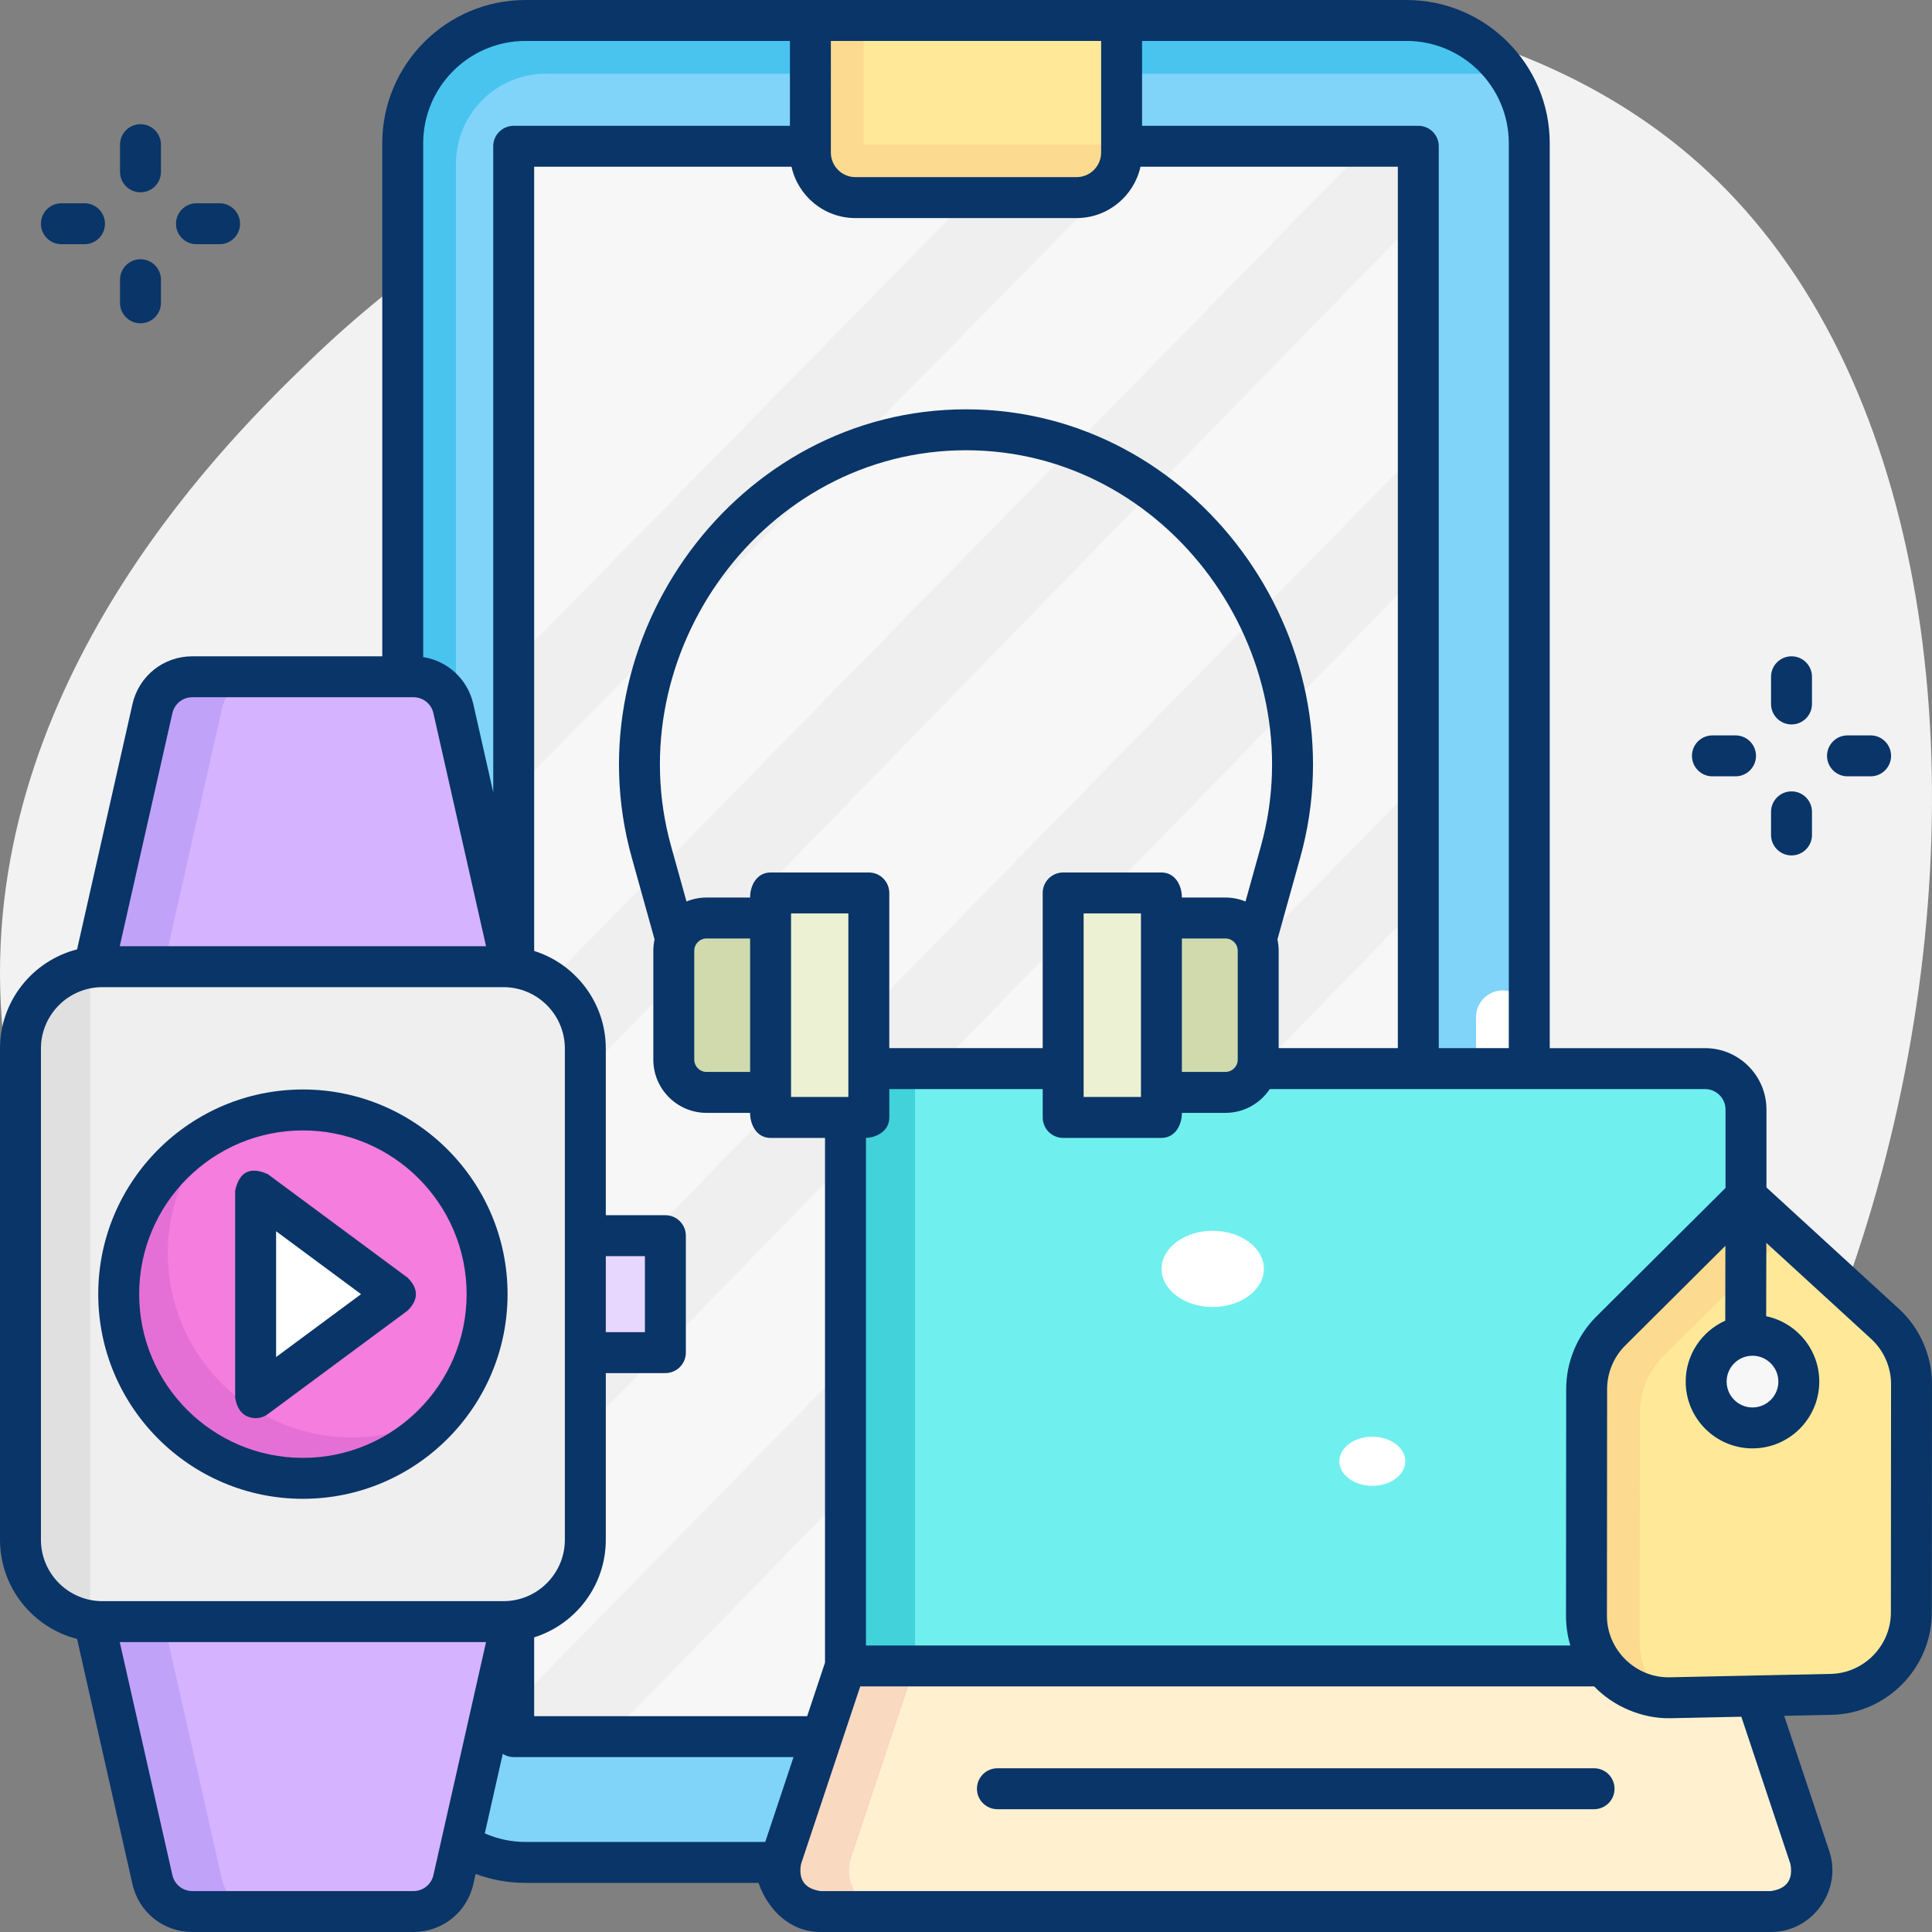 <svg xmlns="http://www.w3.org/2000/svg" width="512" viewBox="0 0 472 472" height="512" id="Layer_1"><rect x="0" y="0" width="472" height="472" fill="#808080" stroke="none"/><g><g><path fill="#f2f2f2" d="m417.013 41.729c-80.756-74.893-249.209-42.666-341.503 46.544-17.971 17.371-77.56 74.968-75.456 153.398 3.624 135.022 188.323 265.769 318.736 221.576 149.572-50.686 203.984-323.437 98.223-421.518z"></path></g><g><g><g><g><path fill="#80d4f9" d="m343.611 455h-215.222c-16.569 0-30-13.431-30-30v-390c0-16.569 13.431-30 30-30h215.223c16.569 0 30 13.431 30 30v390c-.001 16.569-13.432 30-30.001 30z"></path></g><g><path fill="#48c4ef" d="m343.611 5h-215.222c-16.569 0-30 13.431-30 30v390c0 10.256 5.149 19.305 13 24.715v-409.715c0-12.15 9.85-22 22-22h234.938c-5.411-7.851-14.46-13-24.716-13z"></path></g><g><path fill="#fff" d="m367.111 297.82c3.59 0 6.5-2.91 6.5-6.5v-42.848c0-3.59-2.91-6.5-6.5-6.5-3.59 0-6.5 2.91-6.5 6.5v42.848c0 3.59 2.91 6.5 6.5 6.5z"></path></g></g><g><g><path fill="#f7f7f7" d="m125.5 35.732h221v388.537h-221z"></path></g><g><path fill="#efefef" d="m280.617 35.732-155.117 157.652v-31.61l123.701-126.042z"></path></g><g><path fill="#efefef" d="m346.5 53.163-221 226.913v-31.487l208.522-212.857h12.478z"></path></g><g><path fill="#efefef" d="m346.5 140.163-221 226.913v-31.487l221-225.595z"></path></g><g><path fill="#efefef" d="m346.5 221.163-197.813 203.105h-23.187v-7.679l221-225.595z"></path></g><g><path fill="#efefef" d="m199.286 424.268h30.238l116.976-120.105v-30.169z"></path></g></g><g><g><path fill="#ffe999" d="m263.014 48.275h-54.028c-6.075 0-11-4.925-11-11v-32.275h76.028v32.275c0 6.075-4.925 11-11 11z"></path></g><g><g><path fill="#fcda90" d="m210.986 35.275v-30.275h-13v32.275c0 6.075 4.925 11 11 11h54.028c6.075 0 11-4.925 11-11v-2z"></path></g></g></g></g><g><g><g><g><path fill="#efefef" d="m123 396.169h-98c-11.046 0-20-8.954-20-20v-120c0-11.046 8.954-20 20-20h98c11.046 0 20 8.954 20 20v120c0 11.046-8.954 20-20 20z"></path></g><g><path fill="#e0e0e0" d="m22 236.419c-9.619 1.451-17 9.728-17 19.751v120c0 10.023 7.381 18.3 17 19.751z"></path></g><g><path fill="#d6b3ff" d="m125 236.169h-102l14.239-63.034c1.03-4.559 5.08-7.797 9.754-7.797h54.014c4.674 0 8.724 3.238 9.754 7.797z"></path></g><g><path fill="#c1a2f9" d="m63.993 165.339h-17c-4.674 0-8.724 3.238-9.754 7.797l-14.239 63.033h17l14.239-63.034c1.03-4.558 5.08-7.796 9.754-7.796z"></path></g><g><path fill="#d6b3ff" d="m101.007 467h-54.014c-4.674 0-8.724-3.238-9.754-7.797l-14.239-63.034h102l-14.239 63.034c-1.03 4.559-5.08 7.797-9.754 7.797z"></path></g><g><path fill="#c1a2f9" d="m54.239 459.203-14.239-63.034h-17l14.239 63.034c1.03 4.559 5.08 7.797 9.754 7.797h17c-4.674 0-8.724-3.238-9.754-7.797z"></path></g><path fill="#e7d7ff" d="m143 301.885h19.556v28.568h-19.556z"></path></g><g><g><circle r="45" fill="#f47dde" cy="316.169" cx="74"></circle></g><g><path fill="#e570d5" d="m86 351.169c-24.853 0-45-20.147-45-45 0-11.074 4.007-21.207 10.641-29.046-13.524 7.762-22.641 22.335-22.641 39.046 0 24.853 20.147 45 45 45 13.779 0 26.104-6.2 34.359-15.954-6.589 3.782-14.218 5.954-22.359 5.954z"></path></g><g><path fill="#093568" d="m74 366.169c-27.57 0-50-22.43-50-50s22.43-50 50-50 50 22.43 50 50-22.43 50-50 50zm0-90c-22.056 0-40 17.944-40 40s17.944 40 40 40 40-17.944 40-40-17.944-40-40-40z"></path></g><g><path fill="#fff" d="m62.453 341.465v-50.591l34.155 25.295z"></path></g></g></g><g><g><g><path fill="#70efef" d="m426.557 407h-220v-135.932c0-5.523 4.477-10 10-10h200c5.523 0 10 4.477 10 10z"></path></g><g><path fill="#42d2d9" d="m216.557 261.068c-5.523 0-10 4.477-10 10v135.932h17v-145.932z"></path></g><g><path fill="#fff0d0" d="m432.683 467h-232.252c-6.826 0-11.645-6.687-9.487-13.162l15.613-46.838h220l15.613 46.838c2.158 6.475-2.662 13.162-9.487 13.162z"></path></g><g><path fill="#f9d9c0" d="m207.944 453.838 15.613-46.838h-17l-15.613 46.838c-2.158 6.475 2.661 13.162 9.487 13.162h17c-6.825 0-11.645-6.687-9.487-13.162z"></path></g><g><path fill="#fff" d="m243.676 437h145.762"></path><path fill="#093568" d="m389.438 442h-145.762c-2.761 0-5-2.239-5-5s2.239-5 5-5h145.763c2.761 0 5 2.239 5 5s-2.239 5-5.001 5z"></path></g></g><g><g><path fill="#ffe999" d="m447.377 413.944-39.371.829c-11.214.236-20.43-8.795-20.421-20.011l.044-55.424c.004-5.315 2.124-10.411 5.892-14.16l33.034-32.876 33.957 31.111c4.139 3.792 6.494 9.149 6.489 14.762l-.044 55.79c-.009 10.875-8.707 19.75-19.58 19.979z"></path></g><g><path fill="#fcda90" d="m400.585 400.761.044-55.424c.004-5.315 2.124-10.411 5.892-14.16l29.941-29.799-9.908-9.077-33.034 32.876c-3.768 3.75-5.887 8.845-5.892 14.16l-.044 55.424c-.008 10.631 8.273 19.284 18.686 19.959-3.511-3.604-5.689-8.518-5.685-13.959z"></path></g><circle r="11.319" fill="#f7f7f7" cy="337.533" cx="428.145"></circle></g></g><g><g><path fill="#d0daad" d="m188.258 224.273h-15.646c-4.418 0-8 3.582-8 8v26.605c0 4.418 3.582 8 8 8h15.646z"></path><path fill="#edf1d3" d="m188.258 218.152h24.001v54.848h-24.001z"></path></g><g><path fill="#d0daad" d="m283.742 224.273h15.646c4.418 0 8 3.582 8 8v26.605c0 4.418-3.582 8-8 8h-15.646z"></path><g><path transform="matrix(-1 0 0 -1 543.482 491.152)" fill="#edf1d3" d="m259.74 218.152h24.001v54.848h-24.001z"></path></g></g></g></g><g fill="#093568"><path d="m437.678 160.339c-2.761 0-5 2.239-5 5v6.644c0 2.761 2.239 5 5 5s5-2.239 5-5v-6.644c0-2.761-2.239-5-5-5z"></path><path d="m437.678 193.339c-2.761 0-5 2.239-5 5v5.644c0 2.761 2.239 5 5 5s5-2.239 5-5v-5.644c0-2.761-2.239-5-5-5z"></path><path d="m457 179.661h-5.644c-2.761 0-5 2.239-5 5s2.239 5 5 5h5.644c2.761 0 5-2.239 5-5s-2.239-5-5-5z"></path><path d="m424 179.661h-5.644c-2.761 0-5 2.239-5 5s2.239 5 5 5h5.644c2.761 0 5-2.239 5-5s-2.239-5-5-5z"></path></g><g fill="#093568"><path d="m34.322 30.339c-2.761 0-5 2.239-5 5v6.644c0 2.761 2.239 5 5 5s5-2.239 5-5v-6.644c0-2.761-2.239-5-5-5z"></path><path d="m34.322 63.339c-2.761 0-5 2.239-5 5v5.644c0 2.761 2.239 5 5 5s5-2.239 5-5v-5.644c0-2.761-2.239-5-5-5z"></path><path d="m53.644 49.661h-5.644c-2.761 0-5 2.239-5 5s2.239 5 5 5h5.644c2.761 0 5-2.239 5-5s-2.239-5-5-5z"></path><path d="m20.644 49.661h-5.644c-2.761 0-5 2.239-5 5s2.239 5 5 5h5.644c2.761 0 5-2.239 5-5s-2.239-5-5-5z"></path></g><g><ellipse ry="9.306" rx="12.5" fill="#fff" cy="309.999" cx="296.272"></ellipse></g><g><ellipse ry="6" rx="8.06" fill="#fff" cy="356.999" cx="335.272"></ellipse></g><g fill="#093568"><path d="m463.889 319.726-32.332-29.622v-19.035c0-8.271-6.729-15-15-15h-37.946v-221.069c0-19.299-15.701-35-35-35h-215.222c-19.299 0-35 15.701-35 35v125.339h-46.396c-7.06 0-13.076 4.809-14.631 11.695l-13.533 59.908c-10.81 2.755-18.829 12.571-18.829 24.227v120c0 11.656 8.019 21.473 18.829 24.228l13.533 59.908c1.555 6.886 7.572 11.695 14.631 11.695h54.014c7.06 0 13.076-4.809 14.631-11.695l.564-2.498c3.797 1.415 7.902 2.193 12.186 2.193h56.914c2.321 6.568 7.682 12 15.129 12h232.251c10.096 0 17.423-10.165 14.23-19.743l-11.023-33.07 11.592-.244c13.485-.284 24.464-11.487 24.474-24.975l.044-55.79c.006-6.998-2.95-13.724-8.11-18.452zm-35.744 11.487c3.484 0 6.319 2.835 6.319 6.319s-2.835 6.319-6.319 6.319-6.319-2.835-6.319-6.319 2.835-6.319 6.319-6.319zm-11.588-65.145c2.757 0 5 2.243 5 5v19.152l-31.563 31.413c-4.676 4.653-7.36 11.104-7.365 17.7l-.043 55.424c-.002 2.492.36 4.925 1.055 7.243h-172.084v-124c2.751-.121 5.703-1.757 5.703-5v-6.932h37.48v6.932c0 2.761 2.239 5 5 5h24.001c3.415 0 5.022-3.256 5-6.121h10.646c4.511 0 8.49-2.312 10.822-5.811zm-228.299-52.916c-3.415 0-5.022 3.256-5 6.121h-10.646c-1.733 0-3.384.347-4.897.965l-3.758-13.493c-13.128-47.139 22.63-96.745 72.043-96.745 49.436 0 85.168 49.617 72.043 96.745l-3.758 13.493c-1.513-.618-3.164-.965-4.897-.965h-10.646c.022-2.865-1.585-6.121-5-6.121h-24.002c-2.761 0-5 2.239-5 5v37.916h-37.48v-37.916c0-2.761-2.239-5-5-5zm19.002 10v44.848h-14.001v-1.121-42.606-1.121zm-24.002 6.121v32.606h-10.646c-1.654 0-3-1.346-3-3v-26.606c0-1.654 1.346-3 3-3zm119.13 3v26.606c0 1.654-1.346 3-3 3h-10.646v-32.606h10.646c1.654 0 3 1.346 3 3zm-23.646-9.121v44.848h-14.002v-44.848zm.272-213.152h64.597c13.785 0 25 11.215 25 25v221.068h-17.111v-220.336c0-2.761-2.239-5-5-5h-67.486zm-76.028 0h66.028v27.275c0 3.309-2.691 6-6 6h-54.028c-3.309 0-6-2.691-6-6zm6 43.275h54.028c7.634 0 14.028-5.379 15.613-12.543h62.873v215.336h-29.112v-23.795c0-.95-.109-1.874-.303-2.767l5.592-20.079c14.887-53.457-25.693-109.427-81.677-109.427-55.988 0-96.565 55.968-81.677 109.427l5.592 20.079c-.194.893-.303 1.817-.303 2.767v26.606c0 7.168 5.832 13 13 13h10.646c-.022 2.865 1.585 6.121 5 6.121h13.299v128.188l-4.36 13.08h-66.697v-19.25c10.132-3.193 17.5-12.676 17.5-23.849v-40.716h14.556c2.761 0 5-2.239 5-5v-28.568c0-2.761-2.239-5-5-5h-14.556v-40.716c0-11.173-7.368-20.656-17.5-23.849v-191.588h62.872c1.586 7.164 7.98 12.543 15.614 12.543zm-60.986 272.179v-18.568h9.556v18.568zm-44.611-290.454c0-13.785 11.215-25 25-25h64.597v20.732h-67.486c-2.761 0-5 2.239-5 5v157.825l-4.862-21.523c-1.377-6.096-6.252-10.557-12.25-11.502v-125.532zm-61.273 139.237c.519-2.295 2.524-3.898 4.877-3.898h54.014c2.353 0 4.359 1.603 4.877 3.898l12.86 56.932h-89.489zm-32.116 201.932v-120c0-8.271 6.729-15 15-15h98c8.271 0 15 6.729 15 15v120c0 8.271-6.729 15-15 15h-98c-8.271 0-15-6.729-15-15zm95.884 81.933c-.519 2.295-2.524 3.898-4.877 3.898h-54.014c-2.353 0-4.359-1.603-4.877-3.898l-12.86-56.933h89.489zm81.069-8.102h-58.564c-3.538 0-6.899-.755-9.951-2.088l4.389-19.432c.774.492 1.687.787 2.673.787h68.364zm250.473 5.419c.665 3.812-.916 6.006-4.744 6.581h-232.251c-3.827-.575-5.408-2.768-4.743-6.581l14.473-43.419h179.311c4.695 4.93 11.805 7.919 18.639 7.772l17.311-.365zm24.53-61.459c-.006 8.092-6.593 14.814-14.684 14.984l-39.371.829c-8.309.177-15.322-6.699-15.315-15.009l.043-55.424c.003-3.957 1.613-7.828 4.418-10.62l24.481-24.365-.039 18.291c-5.687 2.553-9.664 8.259-9.664 14.886 0 8.999 7.321 16.319 16.319 16.319s16.319-7.321 16.319-16.319c0-7.851-5.574-14.423-12.973-15.971l.038-17.92 25.603 23.458c3.097 2.837 4.871 6.873 4.867 11.072z"></path><path d="m62.452 346.465c-2.796-.105-4.462-1.771-5-5v-50.591c1.009-4.614 3.667-5.954 7.976-4.018l34.156 25.295c2.699 2.679 2.699 5.357 0 8.036l-34.156 25.295c-.877.651-1.924.983-2.976.983zm5.001-45.666v30.741l20.754-15.371z"></path></g></g></g></svg>